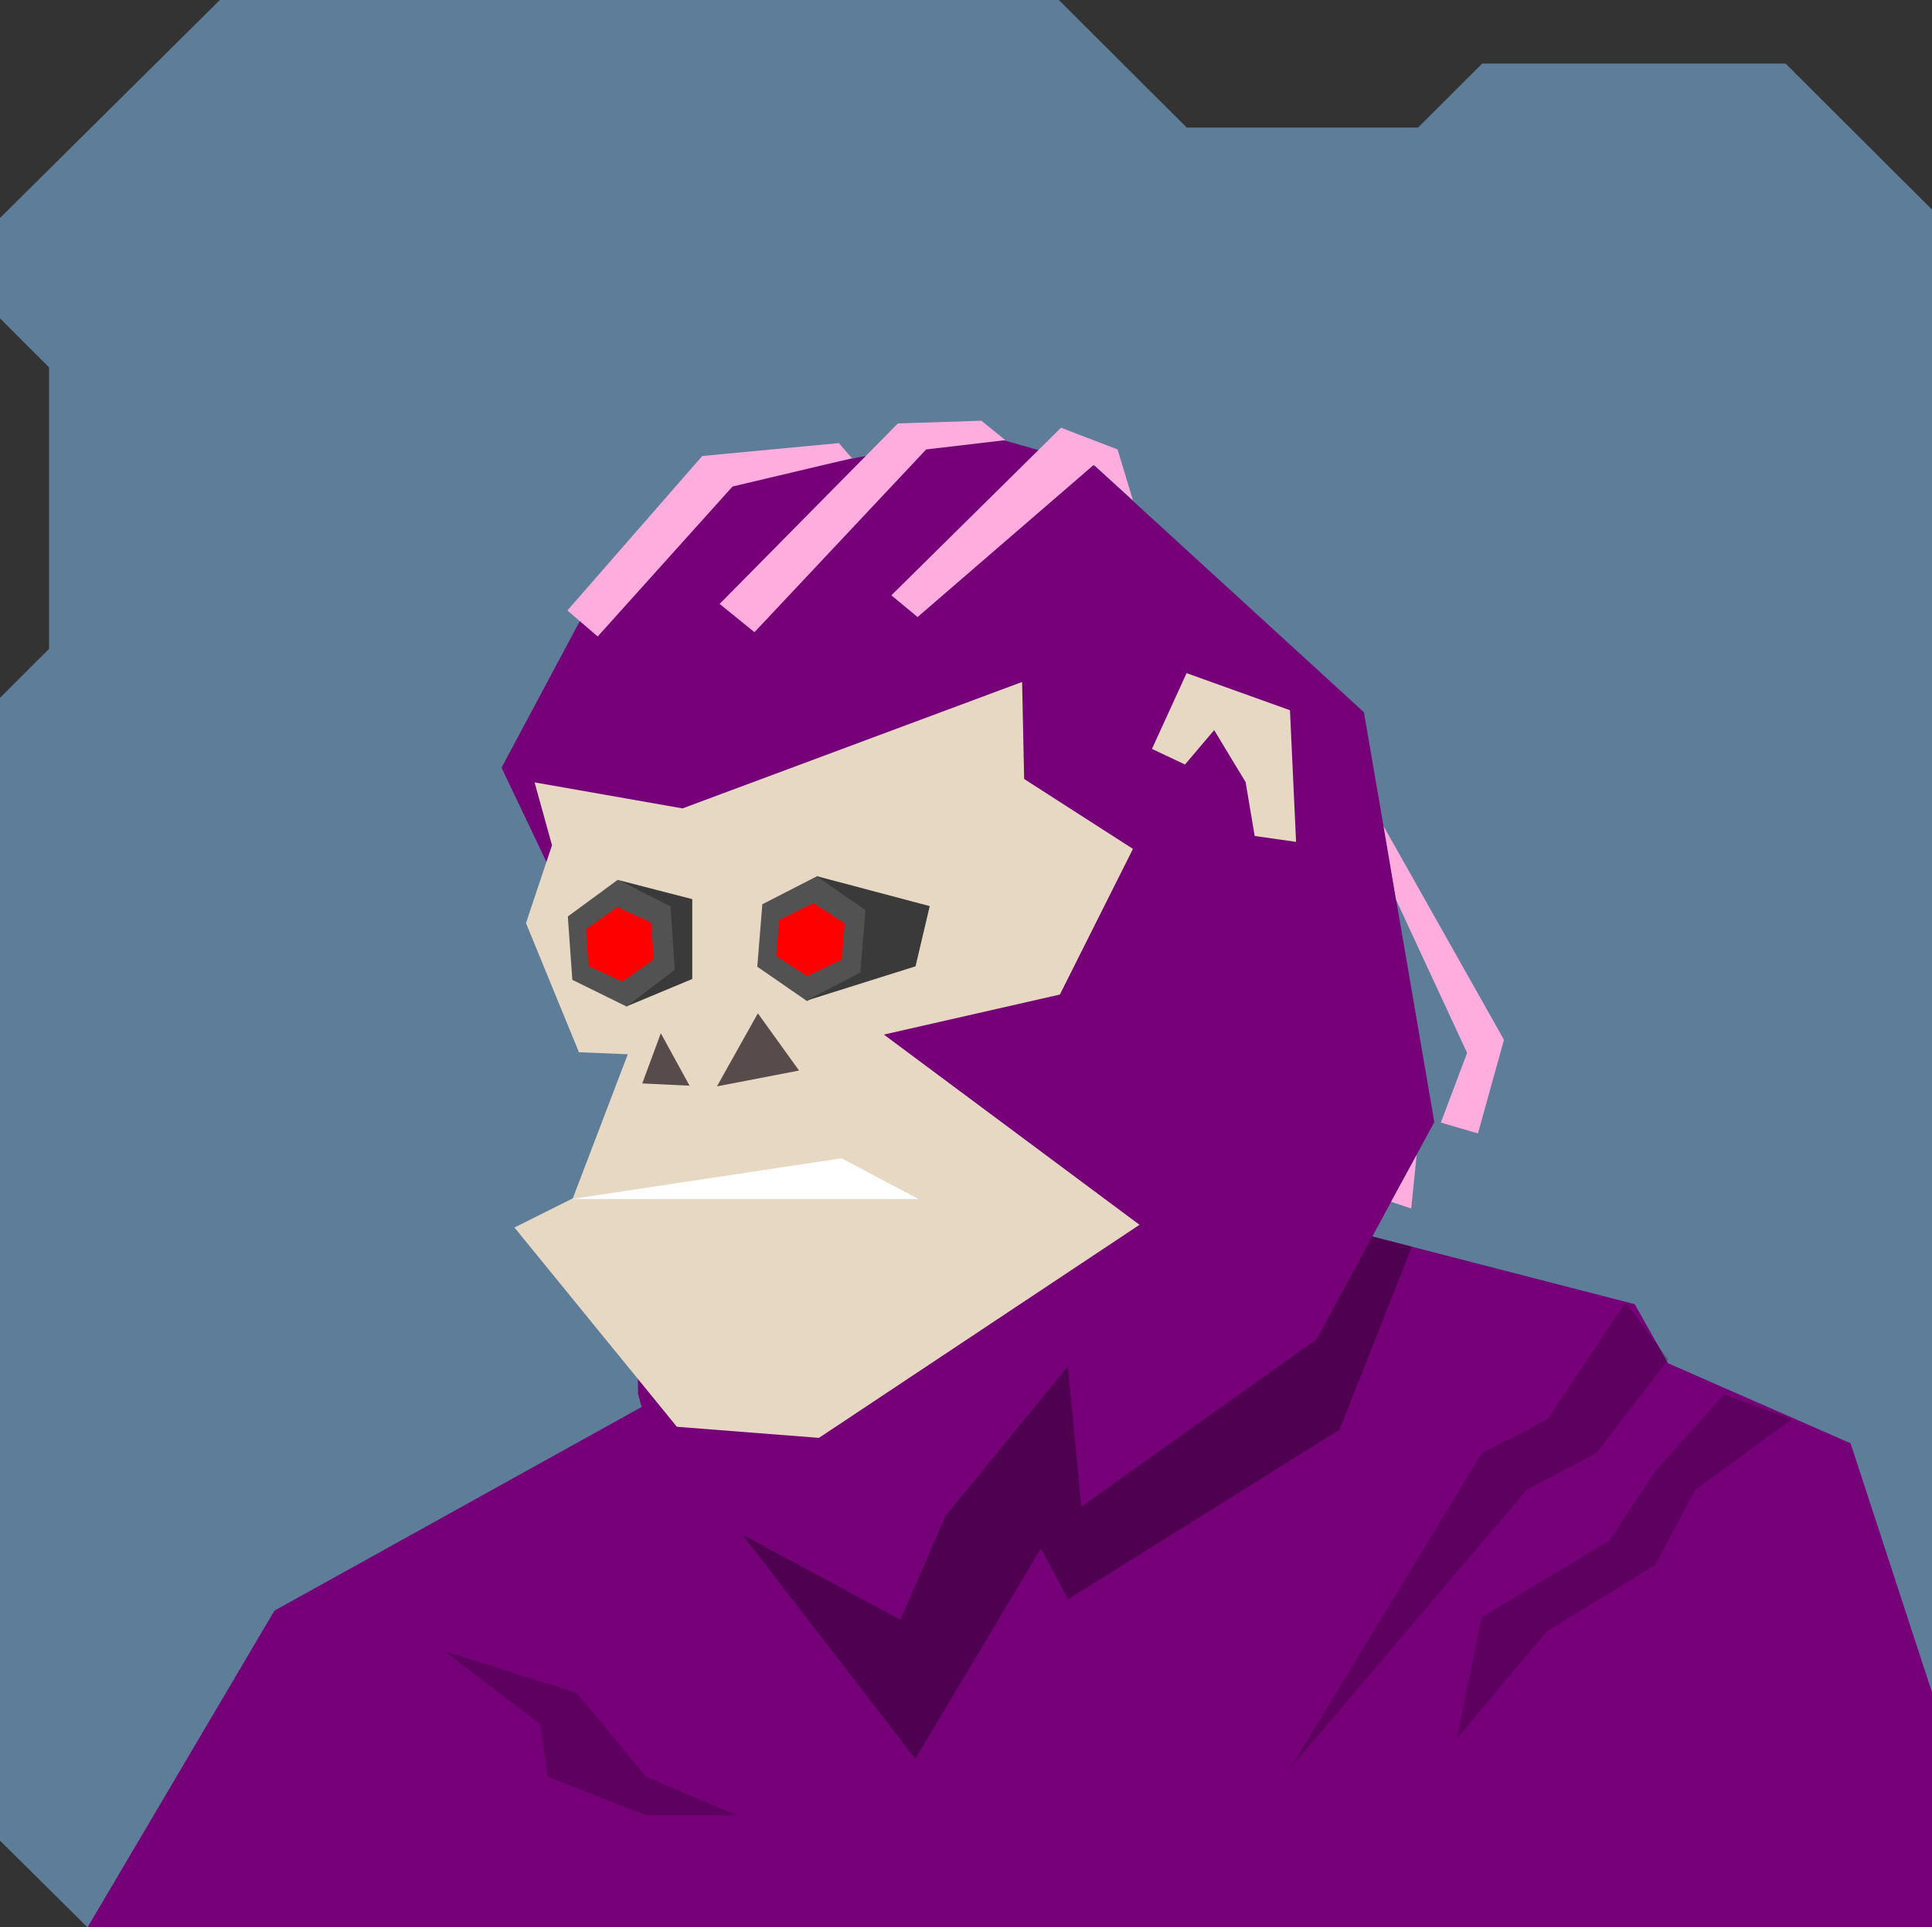 <svg xmlns="http://www.w3.org/2000/svg" width="854" height="852" viewBox="0 0 854 852" fill="none"><rect x="0" y="0" width="854" height="852" fill="#333333" stroke="none"/>    <g id="svgBg"><path d="M97.19 0L0 96.366V140.78L21.683 162.412V286.884L0 308.517V813.759L38.567 852H854V92.669L789.283 28.104H655.177L626.823 56.393H524.558L468.032 0H97.19Z" fill="#5E7D99" /></g><g id="svgBody"><g clip-path="url(#clip0_209_2779)"><path d="M536.6 528.6L722.6 576.6L737.3 602.7L818 638.1L854 748.2L854.2 852.1H38.7L121.3 712.1L371.3 573.4L397.9 525.7L513.3 495.9L536.6 528.6Z" fill="#750077" /><path d="M624.1 551.2L592.1 632.1L472.1 707.1L460.1 684.6L404.6 777.6L300.5 642.7L340.3 590.6L371.3 573.4L397.9 525.7L513.3 495.9L536.6 528.6L624.1 551.2Z" fill="#4F0050" /></g><defs><clipPath id="clip0_209_2779"><rect width="854" height="852" fill="white" /></clipPath></defs><path d="M684 627.5L718.5 576L737.5 601L705.5 642.5L675 658.5L570.5 781.5L655 642.5L684 627.5Z" fill="black" fill-opacity="0.2" /><path d="M731.5 650.5L762 616.5L792 627.5L749.5 658.5L731.5 692L684 721L644 768.5L655 715L711.5 681L731.5 650.5Z" fill="black" fill-opacity="0.2" /><path d="M239 762.5L196.5 730L255 748.5L285.5 785.5L325.5 802.5H285.5L242 785.5L239 762.5Z" fill="black" fill-opacity="0.2" /></g><g id="svgHead"><path d="M634 496.1L602.9 314.9L484 206.1L433.4 191.7L322 213.4L258.7 270.1L221.7 339.4L281.6 465.2L282 616.1L294 660.1L398 716.1L418 670.1L472 604.1L478 666.1L582 592.1L634 496.1Z" fill="#750077" /><path d="M509.2 331.1L523.8 338L536.7 322.8L550.6 345.8L554.6 369.6L572.9 372.2L570.2 314L524.5 297.6L509.2 331.1Z" fill="#E7D8C3" /><path d="M277.5 466.1L253.2 529.8L227.4 542.7L299.2 630.8L362 635.7L503.7 541.5L390.7 457.4L468.5 439.7L500.8 375.3L452.7 344.4L451.8 301.5L301.7 357.4L236.3 345.9L244 373.7L232.5 408.1L255.9 465.2L277.5 466.1Z" fill="#E7D8C3" /><path d="M304.8 480L292.1 456.8L283.9 479L304.8 480Z" fill="#584B4B" /><path d="M316.9 480.3L335 448L353.2 473.3L316.9 480.3Z" fill="#584B4B" /><path d="M252.699 530.1H405.999L371.999 512.1L252.699 530.1Z" fill="white" /><path d="M380.917 430.062L356.675 442.552L334.738 427.389L336.974 399.787L361.206 387.356L383.212 402.468L380.917 430.062Z" fill="#525252" /><path d="M299 428.748L276.957 445L252.987 433.191L251 405.191L273.043 389L297.073 400.748L299 428.748Z" fill="#525252" /><path d="M343.115 422.725L344.415 406.703L359.614 399.261L373.388 408.247L372.089 424.268L356.839 431.641L343.115 422.725Z" fill="#FF0000" /><path d="M260.152 427.156L259 410.839L272.879 401L287.848 407.906L289 424.222L275.061 434L260.152 427.156Z" fill="#FF0000" /><path d="M360.77 387.288L410.968 400.604L404.695 427.221L356.206 442.479L380.265 429.961L382.577 402.37L360.77 387.288Z" fill="#3A3A3A" /><path d="M273 389L306 397.522V432.826L276.813 445L298.281 428.748L296.404 400.748L273 389Z" fill="#3A3A3A" /><path d="M264.201 281.4L250.801 269.9L310.401 201.6L370.801 195.9L376.601 202.6L323.801 215.1L264.201 281.4Z" fill="#FEADDE" /><path d="M333.5 279.5L318.1 267L396.9 187.2L433.8 186L444.4 194.6L409.4 198.7L333.5 279.5Z" fill="#FEADDE" /><path d="M394 263.2L469 189.1L494 198.7L500.8 221.2L483.5 205.5L405.6 272.8L394 263.2Z" fill="#FEADDE" /><path d="M611.6 365.3L664.8 459.7L653.3 501.1L636.9 496.3L648.5 465.5L617.1 397.8L611.6 365.3Z" fill="#FEADDE" /><path d="M614.9 531.3L623.8 534.3L626.2 510.6L614.9 531.3Z" fill="#FEADDE" /></g></svg>
